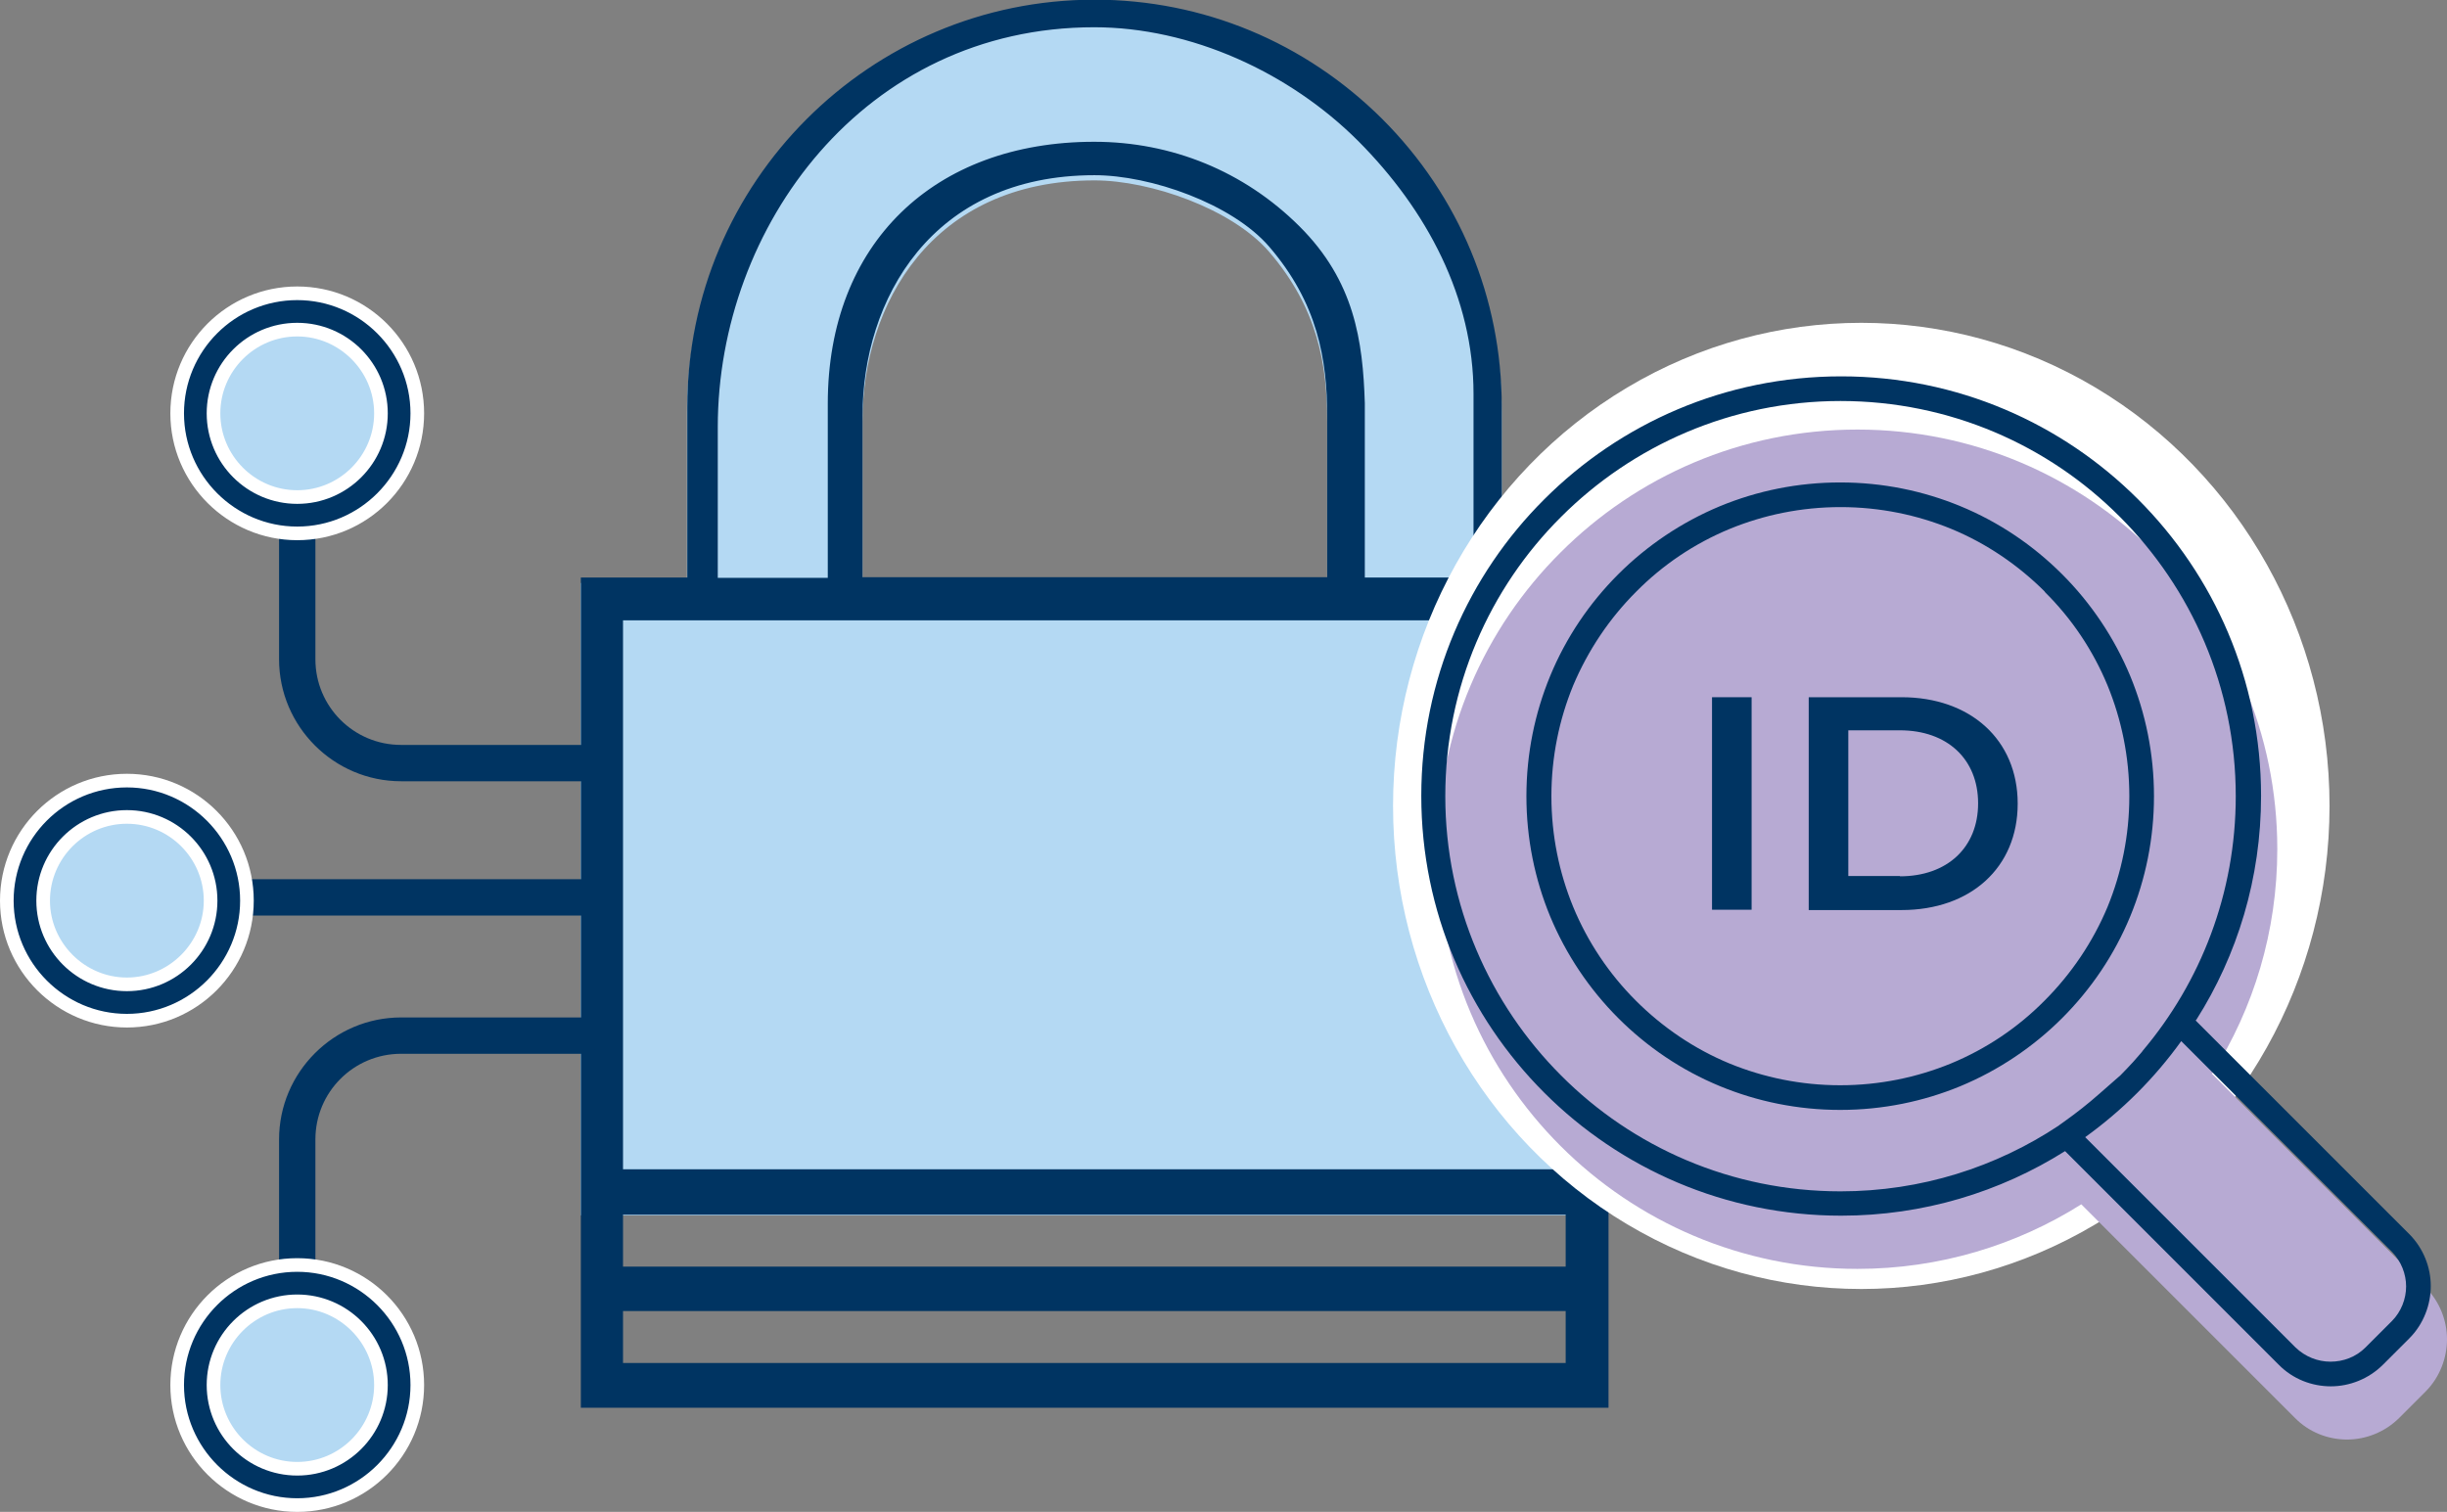 <?xml version="1.0" encoding="UTF-8"?><svg xmlns="http://www.w3.org/2000/svg" viewBox="0 0 75.41 46.6"><rect x="0" y="0" width="75.41" height="46.6" fill="#808080" stroke="none"/><defs><style>.e,.f{fill:#003462;}.g{fill:#fff;}.h{fill:#b4d9f3;}.i{fill:#b7aad3;}.i,.f{fill-rule:evenodd;}</style></defs><g id="a"/><g id="b"><g id="c"><g><g><path class="h" d="M46.28,17.96v-5.26c0-3.34-1.31-6.49-3.68-8.86C40.21,1.47,37.07,.16,33.72,.16c-6.92,0-12.55,5.63-12.55,12.55v5.26h-3.28v19.49h31.67V17.96h-3.28Zm-5.38,0h-14.32v-4.98c0-3.58,2.12-7.42,7.15-7.42,1.73,0,4.24,.88,5.38,2.2,1.5,1.74,1.79,3.49,1.79,5.22v4.98Z"/><g id="d"><path class="e" d="M46.28,17.8v-5.26c0-3.34-1.31-6.49-3.68-8.86-2.38-2.37-5.53-3.68-8.87-3.68-6.92,0-12.55,5.63-12.55,12.55v5.26h-3.28v25.58h31.67V17.8h-3.28Zm-24.16-4.64c0-6.17,4.51-12.32,11.6-12.32,2.98,0,6.02,1.39,8.14,3.51,2.11,2.12,3.55,4.82,3.55,7.79v5.67h-3.35v-5.37c-.06-1.93-.32-3.77-2.02-5.46s-3.93-2.6-6.32-2.6c-4.93,0-8.21,3.13-8.21,8.07v5.37h-3.39v-4.64Zm18.78,4.64h-14.32v-4.98c0-3.58,2.12-7.42,7.15-7.42,1.73,0,4.24,.88,5.38,2.2,1.5,1.74,1.79,3.49,1.79,5.22v4.98Zm7.35,24.22H19.2v-1.61h29.05v1.61Zm0-2.97H19.2v-1.61h29.05v1.61Zm0-3.01H19.2V19.12h29.05v16.94Zm-1.97-18.25v-5.26c0-3.34-1.31-6.49-3.68-8.86-2.38-2.37-5.53-3.68-8.87-3.68-6.92,0-12.55,5.63-12.55,12.55v5.26h-3.28v25.58h31.67V17.8h-3.28Zm-24.16-4.64c0-6.17,4.51-12.32,11.6-12.32,2.98,0,6.02,1.39,8.14,3.51,2.11,2.12,3.55,4.82,3.55,7.79v5.67h-3.35v-5.37c-.06-1.93-.32-3.77-2.02-5.46s-3.93-2.6-6.32-2.6c-4.93,0-8.21,3.13-8.21,8.07v5.37h-3.39v-4.64Zm18.78,4.64h-14.32v-4.98c0-3.58,2.12-7.42,7.15-7.42,1.73,0,4.24,.88,5.38,2.2,1.5,1.74,1.79,3.49,1.79,5.22v4.98Zm7.35,24.22H19.2v-1.61h29.05v1.61Zm0-2.97H19.2v-1.61h29.05v1.61Zm0-2.48H19.2V19.12h29.05v17.46Z"/></g><g><circle class="h" cx="3.93" cy="27.78" r="2.75"/><circle class="h" cx="9.29" cy="12.73" r="2.75"/><circle class="h" cx="9.29" cy="42.68" r="2.75"/><path class="e" d="M17.96,24.08h-5.6c-2.07,0-3.76-1.69-3.76-3.76v-4.32c0-.31,.25-.56,.56-.56s.56,.25,.56,.56v4.32c0,1.46,1.18,2.64,2.64,2.64h5.6c.31,0,.56,.25,.56,.56s-.25,.56-.56,.56Z"/><path class="e" d="M18.39,28.22H7.6c-.31,0-.56-.25-.56-.56s.25-.56,.56-.56h10.8c.31,0,.56,.25,.56,.56s-.25,.56-.56,.56Z"/><g><path class="e" d="M9.16,16.45c-2.04,0-3.7-1.66-3.7-3.7s1.66-3.7,3.7-3.7,3.7,1.66,3.7,3.7-1.66,3.7-3.7,3.7Zm0-6.28c-1.42,0-2.58,1.16-2.58,2.58s1.16,2.58,2.58,2.58,2.58-1.16,2.58-2.58-1.16-2.58-2.58-2.58Z"/><path class="g" d="M9.16,16.65c-2.15,0-3.91-1.75-3.91-3.91s1.75-3.91,3.91-3.91,3.91,1.75,3.91,3.91-1.75,3.91-3.91,3.91Zm0-7.4c-1.93,0-3.49,1.57-3.49,3.49s1.57,3.49,3.49,3.49,3.49-1.57,3.49-3.49-1.57-3.49-3.49-3.49Zm0,6.28c-1.54,0-2.79-1.25-2.79-2.79s1.25-2.79,2.79-2.79,2.79,1.25,2.79,2.79-1.25,2.79-2.79,2.79Zm0-5.16c-1.31,0-2.37,1.07-2.37,2.37s1.06,2.37,2.37,2.37,2.37-1.07,2.37-2.37-1.07-2.37-2.37-2.37Z"/></g><path class="e" d="M9.16,40c-.31,0-.56-.25-.56-.56v-4.32c0-2.07,1.69-3.76,3.76-3.76h5.6c.31,0,.56,.25,.56,.56s-.25,.56-.56,.56h-5.6c-1.46,0-2.64,1.18-2.64,2.64v4.32c0,.31-.25,.56-.56,.56Z"/><g><path class="e" d="M9.16,46.4c-2.04,0-3.7-1.66-3.7-3.7s1.66-3.7,3.7-3.7,3.7,1.66,3.7,3.7-1.66,3.7-3.7,3.7Zm0-6.28c-1.42,0-2.58,1.16-2.58,2.58s1.16,2.58,2.58,2.58,2.58-1.16,2.58-2.58-1.16-2.58-2.58-2.58Z"/><path class="g" d="M9.16,46.6c-2.15,0-3.91-1.75-3.91-3.91s1.75-3.91,3.91-3.91,3.91,1.75,3.91,3.91-1.75,3.91-3.91,3.91Zm0-7.4c-1.93,0-3.49,1.57-3.49,3.49s1.57,3.49,3.49,3.49,3.49-1.57,3.49-3.49-1.57-3.49-3.49-3.49Zm0,6.28c-1.54,0-2.79-1.25-2.79-2.79s1.25-2.79,2.79-2.79,2.79,1.25,2.79,2.79-1.25,2.79-2.79,2.79Zm0-5.16c-1.31,0-2.37,1.07-2.37,2.37s1.06,2.37,2.37,2.37,2.37-1.07,2.37-2.37-1.07-2.37-2.37-2.37Z"/></g><g><path class="e" d="M3.91,31.46c-2.04,0-3.7-1.66-3.7-3.7s1.66-3.7,3.7-3.7,3.7,1.66,3.7,3.7-1.66,3.7-3.7,3.7Zm0-6.28c-1.42,0-2.58,1.16-2.58,2.58s1.16,2.58,2.58,2.58,2.58-1.16,2.58-2.58-1.16-2.58-2.58-2.58Z"/><path class="g" d="M3.91,31.67c-2.15,0-3.91-1.75-3.91-3.91s1.75-3.91,3.91-3.91,3.91,1.75,3.91,3.91-1.75,3.91-3.91,3.91Zm0-7.4c-1.93,0-3.49,1.57-3.49,3.49s1.57,3.49,3.49,3.49,3.49-1.57,3.49-3.49-1.57-3.49-3.49-3.49Zm0,6.28c-1.54,0-2.79-1.25-2.79-2.79s1.25-2.79,2.79-2.79,2.79,1.25,2.79,2.79-1.25,2.79-2.79,2.79Zm0-5.16c-1.31,0-2.37,1.07-2.37,2.37s1.07,2.37,2.37,2.37,2.37-1.07,2.37-2.37-1.06-2.37-2.37-2.37Z"/></g></g></g><g><ellipse class="g" cx="57.36" cy="24.84" rx="14.43" ry="14.89"/><g><g><path class="i" d="M63.53,19.88c-.82-.82-1.8-1.49-2.89-1.94-1.05-.43-2.2-.67-3.41-.67s-2.36,.24-3.41,.67c-1.09,.45-2.07,1.11-2.89,1.94-.82,.82-1.48,1.8-1.94,2.89-.43,1.05-.67,2.2-.67,3.41s.24,2.36,.67,3.41c.45,1.09,1.11,2.07,1.93,2.89h0c.82,.82,1.8,1.49,2.89,1.94,1.05,.43,2.2,.67,3.41,.67s2.36-.24,3.41-.67c1.09-.45,2.07-1.11,2.89-1.94h0c.82-.82,1.49-1.81,1.94-2.89,.43-1.05,.67-2.2,.67-3.41s-.24-2.36-.67-3.41c-.45-1.09-1.11-2.07-1.94-2.89h0Z"/><path class="i" d="M68.16,33.09l6.58,6.58,.02,.02c.43,.44,.65,1.02,.65,1.59s-.22,1.17-.66,1.61l-.81,.81c-.44,.44-1.03,.67-1.61,.67s-1.17-.22-1.61-.67h0l-6.58-6.58c-2,1.26-4.37,1.99-6.9,1.99-3.57,0-6.81-1.45-9.15-3.79-2.34-2.34-3.79-5.57-3.79-9.15s1.45-6.81,3.79-9.14c2.34-2.34,5.57-3.79,9.15-3.79s6.81,1.45,9.15,3.79c2.34,2.34,3.79,5.57,3.79,9.14,0,2.54-.73,4.91-2,6.91h0Z"/><path class="i" d="M63.96,36.33h0c-1.93,1.28-4.24,2.03-6.73,2.03-3.36,0-6.41-1.36-8.61-3.57-2.2-2.2-3.57-5.25-3.57-8.61s1.36-6.41,3.57-8.61c2.2-2.2,5.25-3.57,8.61-3.57s6.41,1.36,8.61,3.57c2.2,2.2,3.57,5.25,3.57,8.61,0,2.99-1.08,5.73-2.87,7.85h0l-.02,.03c-.09,.1-.18,.21-.27,.31h0c-.13,.14-.26,.28-.39,.41l-.63,.56c-.36,.32-.74,.62-1.13,.9l-.13,.09h0Z"/><path class="i" d="M74.21,40.21l.02,.02c.28,.29,.43,.68,.43,1.06s-.15,.78-.44,1.07l-.81,.81c-.3,.3-.69,.44-1.08,.44s-.78-.15-1.08-.44h0l-6.48-6.48c.57-.41,1.11-.87,1.6-1.36,.49-.49,.95-1.03,1.36-1.6l6.48,6.48h0Z"/><path class="i" d="M60.92,17.24c1.19,.49,2.25,1.21,3.14,2.1,.89,.89,1.61,1.96,2.1,3.14,.47,1.14,.73,2.39,.73,3.7s-.26,2.56-.73,3.7c-.49,1.19-1.21,2.25-2.1,3.14h0c-.89,.89-1.96,1.61-3.14,2.1-1.14,.47-2.39,.73-3.7,.73s-2.56-.26-3.7-.73c-1.19-.49-2.25-1.21-3.14-2.1h0c-.89-.89-1.61-1.96-2.1-3.14-.47-1.14-.73-2.39-.73-3.7s.26-2.56,.73-3.7c.49-1.19,1.21-2.25,2.1-3.14,.89-.89,1.96-1.61,3.14-2.1,1.14-.47,2.39-.73,3.7-.73s2.56,.26,3.7,.73Z"/></g><path class="f" d="M63.02,18.24c-.82-.82-1.8-1.49-2.89-1.94-1.05-.43-2.2-.67-3.41-.67s-2.36,.24-3.41,.67c-1.09,.45-2.07,1.11-2.89,1.94-.82,.82-1.48,1.8-1.94,2.89-.43,1.05-.67,2.2-.67,3.41s.24,2.36,.67,3.41c.45,1.09,1.11,2.07,1.93,2.89h0c.82,.82,1.8,1.49,2.89,1.94,1.05,.43,2.2,.67,3.41,.67s2.36-.24,3.41-.67c1.09-.45,2.07-1.11,2.89-1.94h0c.82-.82,1.49-1.81,1.94-2.89,.43-1.05,.67-2.2,.67-3.41s-.24-2.36-.67-3.41c-.45-1.09-1.11-2.07-1.94-2.89h0Zm4.64,13.21l6.58,6.58,.02,.02c.43,.44,.65,1.02,.65,1.59s-.22,1.17-.66,1.61l-.81,.81c-.44,.44-1.03,.67-1.61,.67s-1.17-.22-1.61-.67h0l-6.58-6.58c-2,1.26-4.37,1.99-6.9,1.99-3.57,0-6.81-1.45-9.15-3.79-2.34-2.34-3.79-5.57-3.79-9.15s1.45-6.81,3.79-9.14c2.34-2.34,5.57-3.79,9.15-3.79s6.81,1.45,9.15,3.79c2.34,2.34,3.79,5.57,3.79,9.14,0,2.54-.73,4.91-2,6.91h0Zm-4.21,3.24h0c-1.93,1.28-4.24,2.03-6.73,2.03-3.36,0-6.41-1.36-8.61-3.57-2.2-2.2-3.57-5.25-3.57-8.61s1.36-6.41,3.57-8.61c2.2-2.2,5.25-3.57,8.61-3.57s6.41,1.36,8.61,3.57c2.2,2.2,3.57,5.25,3.57,8.61,0,2.99-1.08,5.73-2.87,7.85h0l-.02,.03c-.09,.1-.18,.21-.27,.31h0c-.13,.14-.26,.28-.39,.41l-.65,.57c-.35,.31-.72,.6-1.1,.87l-.14,.1h0Zm10.25,3.88l.02,.02c.28,.29,.43,.68,.43,1.06s-.15,.78-.44,1.07l-.81,.81c-.3,.3-.69,.44-1.08,.44s-.78-.15-1.08-.44h0l-6.48-6.48c.57-.41,1.11-.87,1.6-1.36,.49-.49,.95-1.03,1.36-1.6l6.48,6.48h0Zm-13.29-22.97c1.19,.49,2.25,1.21,3.14,2.1,.89,.89,1.61,1.96,2.1,3.14,.47,1.14,.73,2.39,.73,3.7s-.26,2.56-.73,3.7c-.49,1.19-1.21,2.25-2.1,3.14h0c-.89,.89-1.96,1.61-3.14,2.1-1.14,.47-2.39,.73-3.7,.73s-2.56-.26-3.7-.73c-1.19-.49-2.25-1.21-3.14-2.1h0c-.89-.89-1.61-1.96-2.1-3.14-.47-1.14-.73-2.39-.73-3.7s.26-2.56,.73-3.7c.49-1.19,1.21-2.25,2.1-3.14,.89-.89,1.96-1.61,3.14-2.1,1.14-.47,2.39-.73,3.7-.73s2.56,.26,3.7,.73Z"/></g></g><g><path class="e" d="M52.76,21.49h1.22v6.55h-1.22v-6.55Z"/><path class="e" d="M55.74,21.49h2.86c2.12,0,3.58,1.31,3.58,3.28s-1.45,3.28-3.58,3.28h-2.86v-6.55Zm2.81,5.52c1.46,0,2.41-.89,2.41-2.25s-.95-2.25-2.41-2.25h-1.59v4.49h1.59Z"/></g></g></g></g></svg>